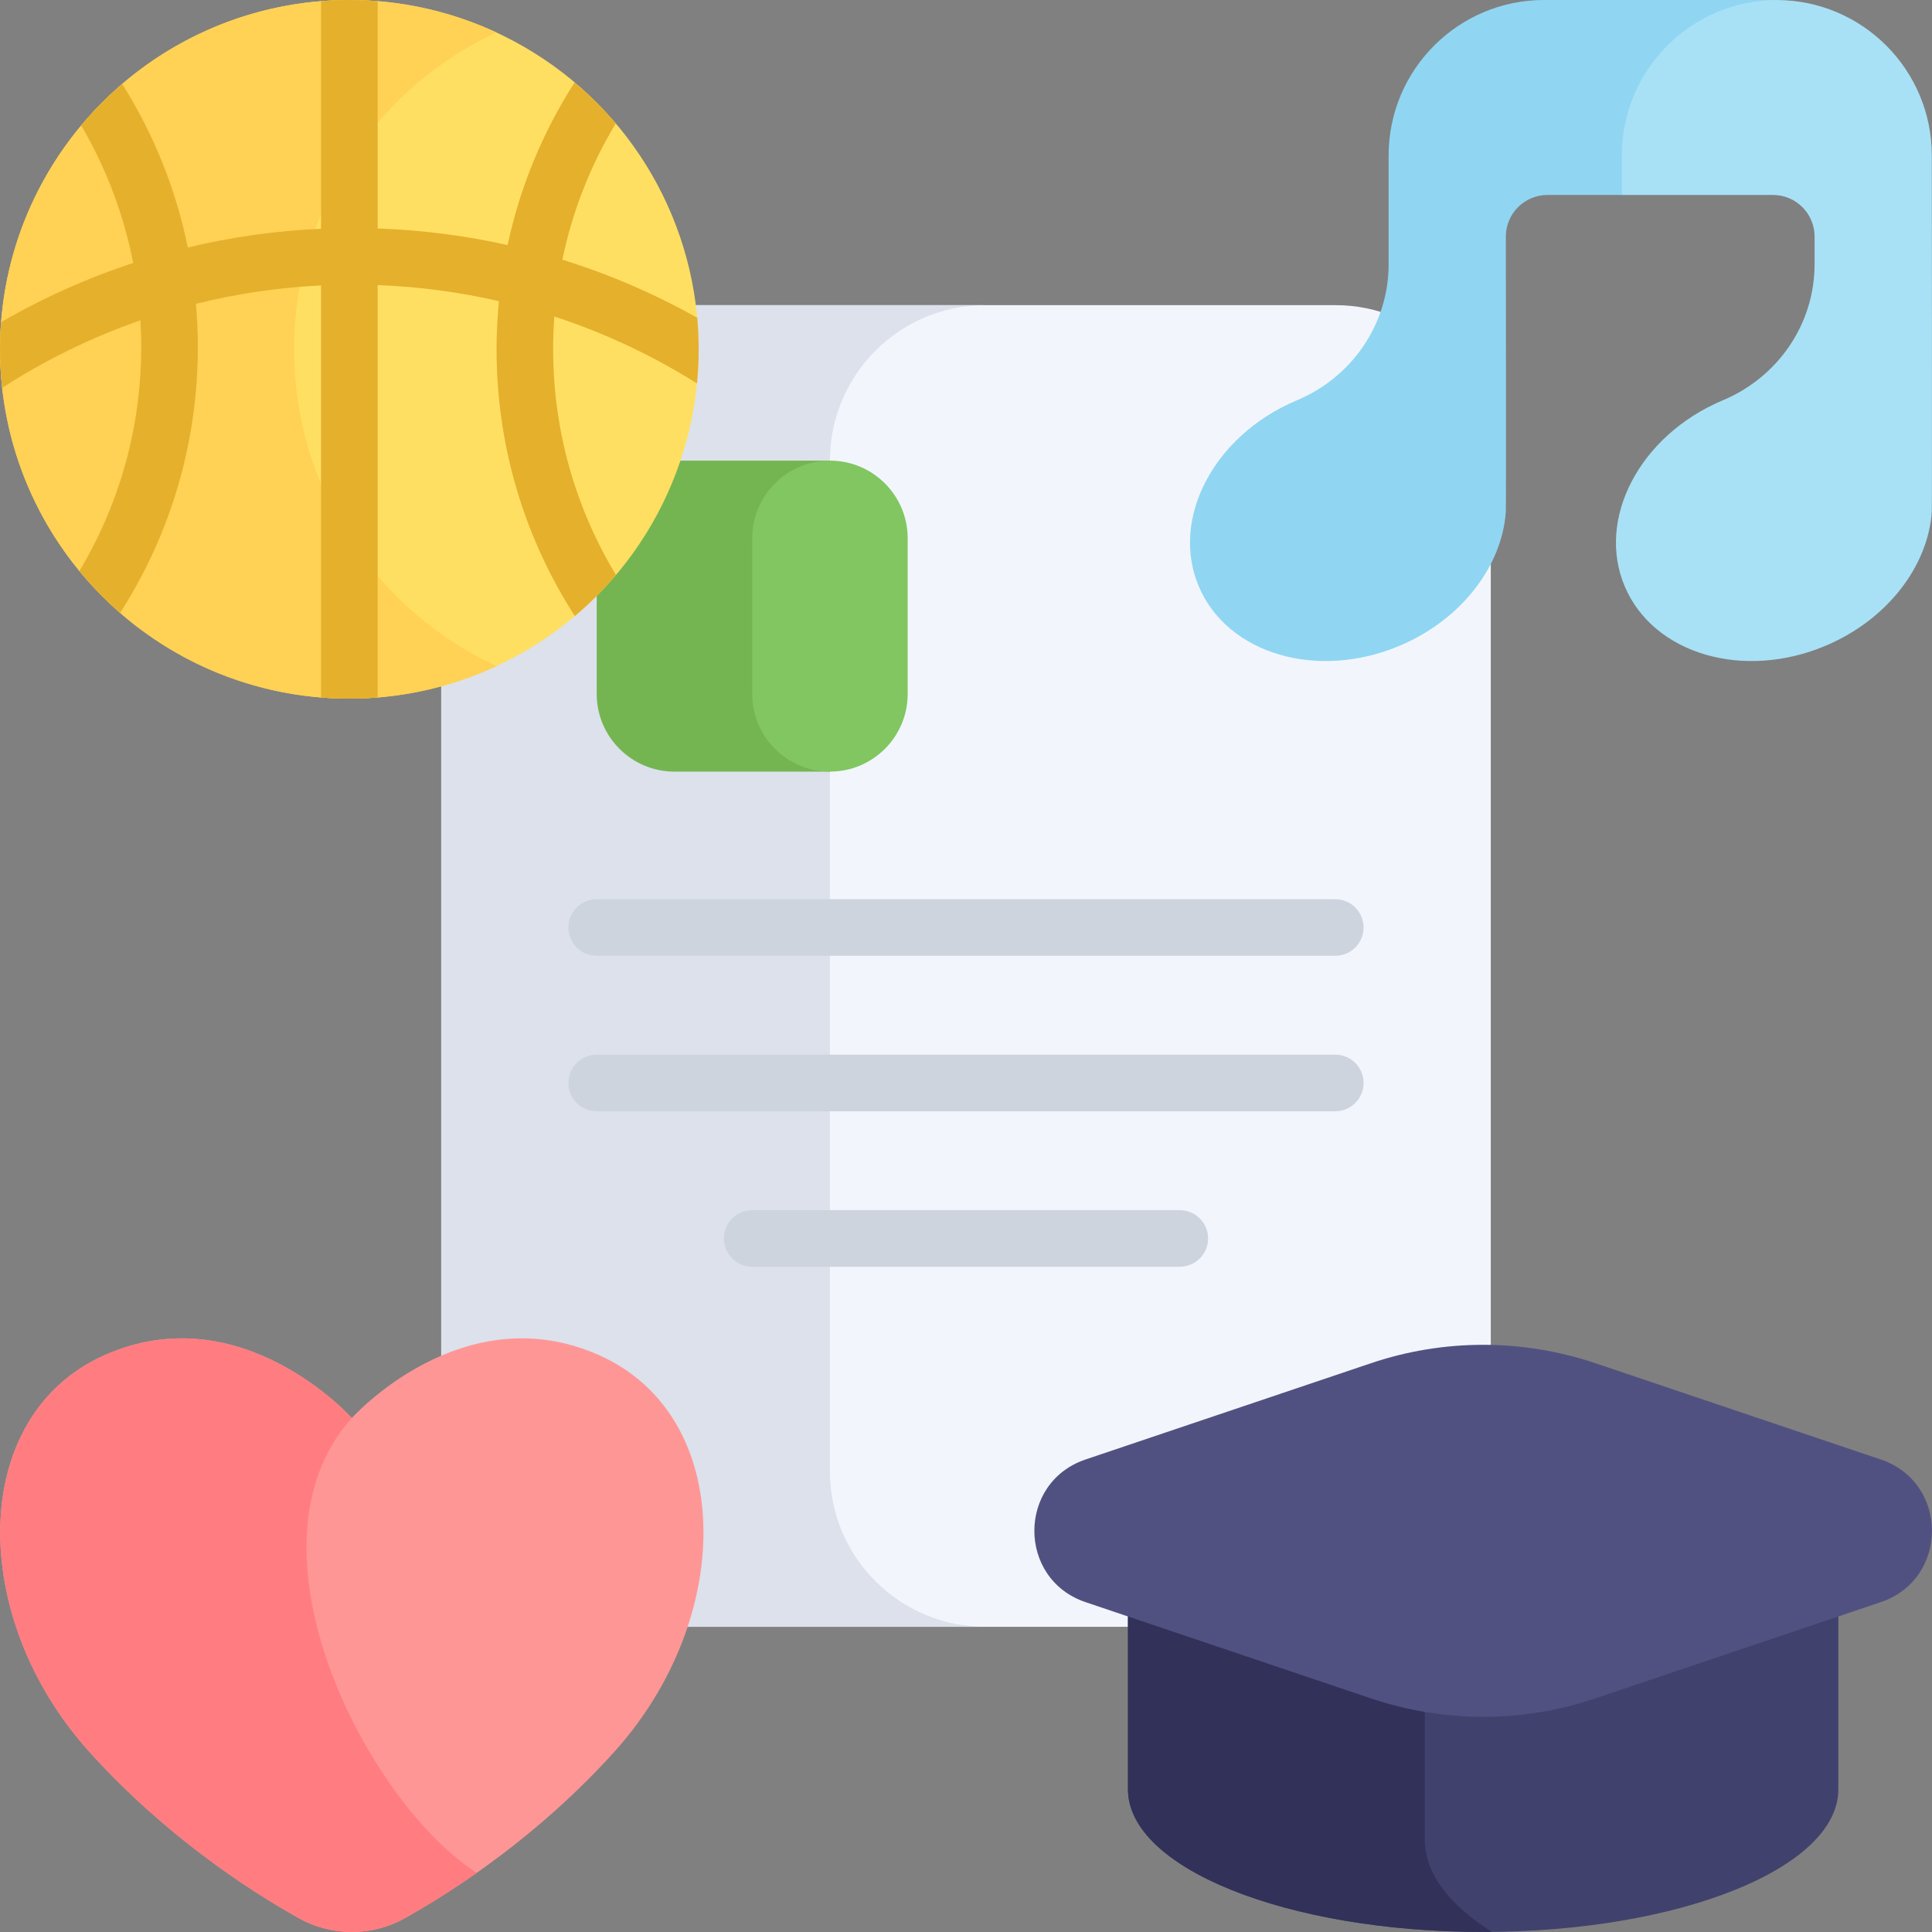 <svg id="Capa_1" enable-background="new 0 0 512 512" viewBox="0 0 512 512" xmlns="http://www.w3.org/2000/svg"><rect x="0" y="0" width="512" height="512" fill="#808080" stroke="none"/><g><g><path d="m353.864 431.117h-195.728c-22.757 0-41.206-18.449-41.206-41.206v-267.838c0-22.757 18.449-41.206 41.206-41.206h195.728c22.757 0 41.206 18.449 41.206 41.206v267.839c0 22.757-18.448 41.205-41.206 41.205z" fill="#f2f6fc"/></g><g><path d="m219.945 389.911v-267.838c0-22.757 18.449-41.206 41.206-41.206h-103.015c-22.757 0-41.206 18.449-41.206 41.206v267.839c0 22.757 18.449 41.206 41.206 41.206h103.015c-22.758-.001-41.206-18.449-41.206-41.207z" fill="#dce1eb"/></g><g><path d="m219.945 122.073h-41.206c-11.379 0-20.603 9.224-20.603 20.603v41.206c0 11.379 9.224 20.603 20.603 20.603h41.206z" fill="#74b552"/></g><g><g><path d="m219.945 122.073c-11.379 0-20.603 9.224-20.603 20.603v41.206c0 11.379 9.224 20.603 20.603 20.603s20.603-9.224 20.603-20.603v-41.206c0-11.379-9.225-20.603-20.603-20.603z" fill="#81c661"/></g></g><g><path d="m158.746 359.124c-36.202-16.09-65.509 16.664-65.509 16.664s-29.307-32.755-65.509-16.664c-36.202 16.09-36.202 69.532-4.022 105.16 19.827 21.951 41.617 36.267 55.425 44.024 8.764 4.923 19.45 4.923 28.214 0 13.808-7.757 35.598-22.073 55.425-44.024 32.179-35.628 32.179-89.07-4.024-105.16z" fill="#ff9696"/></g><g><circle cx="92.579" cy="92.571" fill="#ffdf61" r="92.571"/></g><g><path d="m77.937 92.571c0-37.202 21.956-69.259 53.607-83.971-11.846-5.506-25.041-8.6-38.965-8.6-51.125 0-92.571 41.446-92.571 92.571 0 51.126 41.446 92.571 92.571 92.571 13.924 0 27.118-3.094 38.964-8.6-31.651-14.712-53.606-46.769-53.606-83.971z" fill="#ffd154"/></g><g><path d="m471.015 0h-61.809c-22.757 0-41.206 18.448-41.206 41.206v28.817c0 15.851-9.695 29.924-24.311 36.059-.082.034-.164.069-.247.104-21.837 9.294-33.357 31.354-25.731 49.271s31.51 24.908 53.347 15.614c16.407-6.983 26.988-21.172 28.002-35.397h.001v-.013c.101-1.429 0-72.961 0-72.961 0-6.095 4.941-11.036 11.036-11.036h19.711z" fill="#90d6f2"/></g><g><g><path d="m511.947 41.206c0-22.711-18.375-41.128-41.069-41.202-22.694.074-41.069 18.491-41.069 41.202v10.458h40.04c6.095 0 11.036 4.941 11.036 11.036v7.322c0 15.851-9.695 29.924-24.311 36.059-.082.034-.164.069-.247.104-21.837 9.294-33.357 31.353-25.731 49.271 7.626 17.917 31.51 24.908 53.347 15.614 16.407-6.983 26.988-21.172 28.002-35.397h.001v-.013c.102-1.427.001-94.454.001-94.454z" fill="#a8e1f6"/></g></g><g><path d="m298.925 387.537v86.66c0 20.869 42.142 37.787 94.127 37.787s94.127-16.918 94.127-37.787v-86.66z" fill="#41416d"/></g><g><path d="m377.557 487.394v-99.858h-78.632v86.66c0 20.869 42.142 37.787 94.127 37.787.773 0 1.544-.004 2.313-.012-11.273-7.1-17.808-15.532-17.808-24.577z" fill="#313159"/></g><g><path d="m363.316 361.267-75.625 25.506c-18.104 6.106-18.104 31.711 0 37.817l75.625 25.506c19.29 6.506 40.182 6.506 59.473 0l75.625-25.506c18.104-6.106 18.104-31.711 0-37.817l-75.625-25.506c-19.29-6.506-40.182-6.506-59.473 0z" fill="#515181"/></g><g><path d="m93.237 375.788s-29.307-32.755-65.509-16.664c-36.202 16.09-36.202 69.532-4.022 105.16 19.827 21.951 41.617 36.267 55.425 44.024 8.764 4.923 19.45 4.923 28.214 0 5.332-2.995 11.862-6.981 19.002-11.995-28.8-18.377-64.014-86.025-33.11-120.525z" fill="#ff7d81"/></g><g><path d="m353.864 294.498h-195.728c-4.143 0-7.5-3.358-7.5-7.5s3.357-7.5 7.5-7.5h195.729c4.143 0 7.5 3.358 7.5 7.5s-3.358 7.5-7.501 7.5z" fill="#ced4dd"/></g><g><path d="m312.658 335.704h-113.316c-4.143 0-7.5-3.358-7.5-7.5s3.357-7.5 7.5-7.5h113.316c4.143 0 7.5 3.358 7.5 7.5s-3.357 7.5-7.5 7.5z" fill="#ced4dd"/></g><g><path d="m353.864 253.292h-195.728c-4.143 0-7.5-3.358-7.5-7.5s3.357-7.5 7.5-7.5h195.729c4.143 0 7.5 3.358 7.5 7.5s-3.358 7.5-7.501 7.5z" fill="#ced4dd"/></g><g><path d="m163.186 32.711c-3.326-3.92-6.972-7.558-10.899-10.876-8.525 13.271-14.502 27.844-17.771 43.108-11.247-2.517-22.766-3.994-34.436-4.396v-60.244c-2.475-.198-4.976-.303-7.501-.303s-5.026.105-7.5.303v60.325c-11.989.535-23.8 2.204-35.31 4.968-3.126-15.331-8.978-29.983-17.388-43.346-3.919 3.358-7.554 7.039-10.865 11 6.657 11.326 11.298 23.624 13.784 36.448-12.139 3.983-23.862 9.23-35.016 15.682-.182 2.373-.276 4.771-.276 7.191 0 3.45.195 6.854.562 10.206 11.539-7.455 23.826-13.438 36.636-17.887.139 2.327.228 4.663.228 7.01 0 21.124-5.651 41.508-16.388 59.432 3.282 3.991 6.891 7.701 10.787 11.092 13.492-21.052 20.601-45.328 20.601-70.524 0-3.82-.184-7.618-.509-11.391 10.796-2.686 21.888-4.317 33.154-4.864v109.194c2.474.198 4.975.303 7.5.303s5.026-.105 7.5-.303v-109.285c10.899.408 21.65 1.84 32.14 4.253-.405 4.203-.63 8.438-.63 12.702 0 25.288 7.164 49.647 20.753 70.752 3.927-3.323 7.572-6.967 10.897-10.892-10.904-18.028-16.65-38.567-16.65-59.86 0-2.89.107-5.768.317-8.628 13.215 4.316 25.899 10.255 37.804 17.734.289-2.976.441-5.992.441-9.044 0-2.818-.133-5.605-.38-8.359-11.389-6.393-23.357-11.545-35.74-15.393 2.639-12.72 7.397-24.905 14.155-36.108z" fill="#e5b02c"/></g></g><g/><g/><g/><g/><g/><g/><g/><g/><g/><g/><g/><g/><g/><g/><g/></svg>